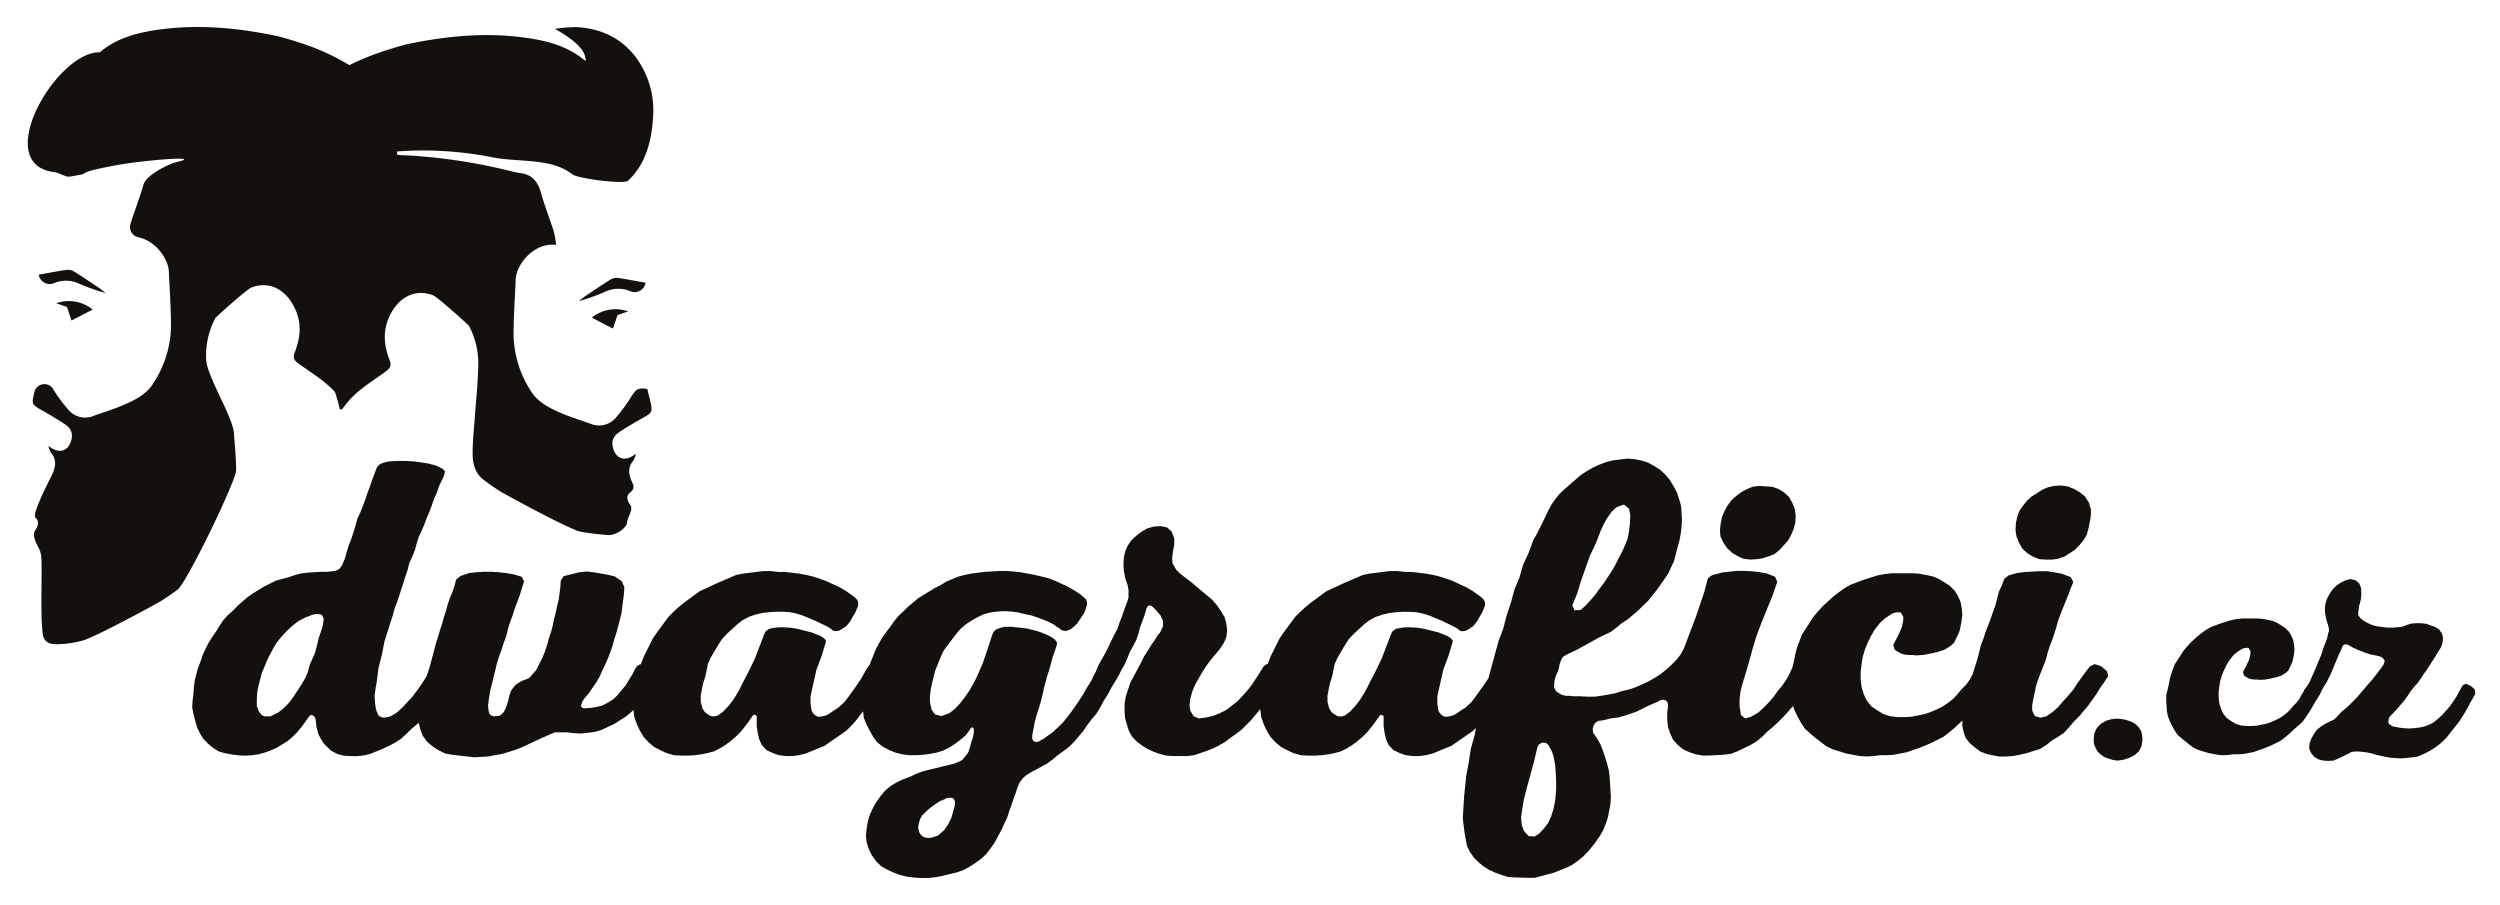 <svg id="Layer_1" data-name="Layer 1" xmlns="http://www.w3.org/2000/svg" viewBox="0 0 739.84 267.85"><defs><style>.cls-1{fill:#13100e;}</style></defs><title>Artboard 1</title><path class="cls-1" d="M29.27,85.18c-2.46-1.66-4.92-3.33-7.45-4.89a3.61,3.61,0,0,0-2.24-.41c-2.67.38-5.32.91-8.1,1.41a3.27,3.27,0,0,0,4.35,2.57,9.07,9.07,0,0,1,7.69.14,64.76,64.76,0,0,0,7.78,2.74c-.67-.52-1.32-1.08-2-1.56m161.81-1.5c-2.78-.5-5.43-1-8.1-1.42a3.61,3.61,0,0,0-2.24.42c-2.53,1.55-5,3.23-7.45,4.89-.71.47-1.36,1-2,1.55A62.49,62.49,0,0,0,179,86.38a9.07,9.07,0,0,1,7.69-.13,3.27,3.27,0,0,0,4.35-2.57M16.68,89.75l3.14,1.1,1.34,4,6.27-3.24a11.15,11.15,0,0,0-10.75-1.88M175.13,94l6.27,3.25c.58-1.76,1-2.92,1.34-4l3.14-1.09A11.15,11.15,0,0,0,175.13,94M510,160.59l1.13,1.63,1.5,1.38,1.63,1,1.75.75,2,.25,1.88-.12,1.75-.26,1.88-.62,1.63-.63,1.51-1.25,2.5-2.76.88-1.63.75-1.75.5-1.88.13-2-.25-2-.75-1.89-1-1.75-1.5-1.38-1.63-1-1.88-.63-3.89-.25-1.88.25-1.75.75-1.63.88-1.5,1.13-1.38,1.25-1.13,1.51-.88,1.63-.75,1.75-.37,1.76-.25,2,.12,2Zm87.48,0,1,1.75,1.51,1.38,1.62,1,1.88.76,1.88.12h2l1.75-.25,1.76-.63,1.63-1,1.5-1,1.38-1.38,1.13-1.38,1-1.63.5-1.75.38-1.88.37-2.13v-1.88l-.62-2-1.13-1.76-1.5-1.25-1.76-1-1.88-.75-2.13-.25-1.88.12-1.75.38-1.76.75-1.5,1-1.63,1-1.38,1.26-1.13,1.38-1.13,1.63-.62,1.75-.38,1.76-.13,2.13.26,1.88ZM466.8,175.5l1.12-3.76,2.64-7.39,1.75-3.64,1.38-3.63.88-1.88.88-1.63,1.5-2.13,1.5-1.38,2.13-.75,1.51,1.25.37,1.88-.12,2.63-.25,2-.38,2.25-.75,1.88-.88,2-1,1.88-1,2-1,1.76-2.38,3.63-1.25,1.63-1.26,1.76-1.37,1.63-1.51,1.63-1.5,1.38-1.88.12-.63-1.5ZM188.38,17.23c-4.4-6-10.57-8.83-17.87-9.21a44.31,44.31,0,0,0-6.27.52c6.23,3.57,9.06,6.39,9.1,9.38-.11,0-.25,0-.32-.05-5.35-4.5-11.88-6-18.51-6.84-11.35-1.44-22.63-.33-33.8,2-1.13.23-4.73,1.32-5.15,1.45l-1.46.47a76.37,76.37,0,0,0-10.71,4.33,67.2,67.2,0,0,0-14.93-6.72L87,12.08c-.42-.13-4-1.21-5.15-1.45-11.17-2.32-22.44-3.43-33.8-2-6.63.84-13.16,2.33-18.51,6.84-.07.06-.21,0-.31,0-12.79.23-32,33.31-13.07,35.48a3.06,3.06,0,0,1,.9.23c.51.23,1.48.59,2.16.87a3,3,0,0,0,1.71.18l3-.55a2.81,2.81,0,0,0,1.19-.47c1-.77,5.88-1.63,8-2.07,7.92-1.64,28.61-3.36,18.77-1.08-1.1.25-8.57,3.38-9.48,6.71-1.06,3.8-2.54,7.49-3.73,11.26,0,.11-.07.22-.1.33A3.11,3.11,0,0,0,41,70.22c5.08,1.11,9.14,6.52,9,10.88,0,.47.71,11.73.58,16.38a31.63,31.63,0,0,1-5.3,16.07c-1.87,3-5.05,4.69-8.21,6.08s-6.24,2.31-9.37,3.44A6.53,6.53,0,0,1,20,121a47.35,47.35,0,0,1-4.27-5.85l0-.07a3.08,3.08,0,0,0-5.58,1c-.09.42-.19.84-.28,1.26-.45,2-.07,2.61,1.76,3.64,2.5,1.41,5,2.86,7.38,4.42,2.08,1.36,2.62,2.81,2.09,4.87-.78,3-3.22,4-5.83,2.35l-.95-.63a7.05,7.05,0,0,0,.75,2c1.77,2,1.4,4.16.41,6.33-.54,1.19-6.17,11.87-5,12.86s.84,2.46,0,3.66c-1.57,2.15,1.74,5.95,1.41,6.61,1,.6-.24,18.22.84,24.58a3,3,0,0,0,2.45,2.48l1,.14a29.51,29.51,0,0,0,8.91-1.28c3.07-1.26,6.06-2.73,9-4.25,4.51-2.32,9-4.7,13.42-7.18a60,60,0,0,0,5-3.42c2.74-1.92,17.35-32.29,17.37-35.32,0-3.67-.4-7.34-.65-11-.33-4.91-8.13-17-8.22-21.94a23.63,23.63,0,0,1,2.72-12.13c.16-.28,9.31-8.55,10.71-9.07,5.66-2.1,10.5,1,12.93,6.45,2,4.37,1.49,8.61-.17,12.84-.6,1.55-.14,2.3,1.09,3.22C92,110.25,96,112.57,99.12,116a49.81,49.81,0,0,1,1.47,5.23c.34-.08.57-.05.66-.16.47-.56.9-1.15,1.35-1.72,3.18-4,7.62-6.49,11.63-9.48,1.23-.92,1.7-1.68,1.09-3.22-1.65-4.23-2.12-8.47-.16-12.84,2.42-5.43,7.26-8.55,12.92-6.46,1.4.53,10.55,8.8,10.71,9.08a23.72,23.72,0,0,1,2.73,12.13c-.1,4.92-.63,9.83-1,14.75-.25,3.68-.68,7.35-.65,11,0,3,.79,6,3.54,7.9a60.13,60.13,0,0,0,5,3.43q6.64,3.7,13.41,7.17c3,1.53,5.95,3,9,4.25,1.36.55,6.66,1.09,8.91,1.28,2.75.23,5.78-2.3,5.86-3.74.09-1.66,2-3.74.91-5.22-.87-1.2-1.33-2.58,0-3.65s1.08-1.93.54-3.11c-1-2.17-1.36-4.3.41-6.33a7,7,0,0,0,.75-2c-.52.35-.73.5-.95.63-2.61,1.66-5.05.68-5.83-2.35-.53-2.05,0-3.51,2.09-4.86,2.4-1.57,4.88-3,7.38-4.42,1.83-1,2.21-1.6,1.76-3.64-.33-1.53-.73-3.06-1.1-4.57-2.84-.33-3.27,0-4.81,2.42a46.8,46.8,0,0,1-4.27,5.85,6.51,6.51,0,0,1-7.65,2.08c-3.13-1.13-6.34-2.1-9.37-3.44s-6.34-3.09-8.21-6.07A31.66,31.66,0,0,1,152,99.86c-.12-4.64.6-15.91.58-16.37-.21-5.2,5.59-11.9,12-11a31.56,31.56,0,0,0-.7-4c-1.19-3.77-2.67-7.45-3.73-11.26-.91-3.32-2.55-5.58-6.16-6a31.6,31.6,0,0,1-3.32-.7A164.58,164.58,0,0,0,120.78,46c-1.06,0-2.13-.1-3.19-.16,0-.33-.11-.66-.17-1,1.25-.1,2.5-.19,3.75-.23a105.7,105.7,0,0,1,24.53,1.94c7.92,1.58,17.36.07,23.71,5.06,1.57,1.24,15.25,3,16.43,1.87,5.14-4.7,7-11.6,7.4-18.59a26.19,26.19,0,0,0-4.86-17.63M95.56,185l-.25.88-1,3L93.8,191l-.5,2-.87,2-.76,1.75-.62,2.26-.76,1.75-1.12,1.88L88,204.45l-1.26,1.89L85.53,208l-1.63,1.63-1.63,1.26L80,212H78.26l-.75-.37-.75-.88-.38-.75L76,208.84V207l.12-2.13.38-1.88.5-2,.5-1.88.75-1.76.75-1.88.88-1.75,1-1.88.88-1.51,1.51-1.88,1.5-1.63,1.75-1.63,1.76-1.37,2.13-1.13.75-.25,1.26-.51,1.25-.25,1.13.13.5.25.5,1ZM633.63,216.3l-.75-1.13-.94-.93-1.22-.66-1.31-.47-1.31-.28-1.4-.18-1.87.18-1.59.47-1.59.94-1.13,1.21-.74,1.59-.19,1.78.09,1.31.47,1.22.65,1.12,1,.94,1,.65,1.32.47,1.21.38,1.4.18,1.78-.28,1.69-.56,1.59-.84,1.21-1.12.75-1.5.28-1.78-.09-1.4ZM732.35,204l-1.12-1-1.5-.66-.94.47-.75,1.31-.65,1.22-.75,1.31-.75,1.12L725,209l-.85,1-1,1.12-.94.94-1.12,1-1.13.85-1.31.65-1.31.47-1.4.28-1.5.19-1.59.09-1.5-.09-1.49-.19-.85-.19-.74-.09-.85-.47-.37-.28-.28-.46.19-1.32.56-.75,1.12-1.12,1-1.12,2.06-2.44.93-1.31.84-1.31,1-1.21,1-1.12.94-1.31.84-1.32.94-1.3,2.52-3.93.85-1.41.84-1.31.47-1.41.09-1.3-.28-1.31-.84-1.22-1.13-.75-1.4-.47-1.31-.47-1.5-.18h-1.31l-1.49.09-1.31.38-1.41.56-1.5.18-1.49.1h-1.5l-3-.38-1.41-.37-1.31-.56-1.31-.75-.84-.66-.66-.84-.09-.75.19-1.5.09-.65.19-.56.37-1.59.1-1.41-.1-1.77-.47-1.22-1.12-1-1.5-.37-1.49.37-1.5.75-1.22.84-1.12,1.12-.84,1.22-.75,1.41-.47,1.4L688,180l.09,1.5.28,1.59.19.75.38,1,.09.47.19.75v.75l-.19.46-.37,1.69-.57,1.5-.56,1.4-.47,1.59-.56,1.4-.65,1.5-.56,1.41L683.41,202l-1,1.56-.4.4-.28.66-.1.17-.85,1.33,0,.18-.1.19-.85,1.22-1,1-.94,1.12-.94,1-1.21.93-1.13.75-1.31.66-1.31.56-1.4.47-2.81.56-1.4.09h-1.69l-1.59-.18-1.49-.47-1.41-.84-1.31-.94-1-1.31-.65-1.41-.47-1.59-.19-1.59v-1.68l.19-1.69.28-1.68.47-1.59.65-1.59.75-1.5.84-1.4,1.13-1.41,1.12-1,1.59-1,.56-.18.94-.1.37.1.56,1-.09,1-.28,1.21-.28.66-.66,1.4-.28.56-.47.84-.18.47.28.94.65.47.85.47.75.18.74.1h.85l.84.09,1.59-.09,1.59-.28,1.59-.38L675,200l.65-.37.85-.56.74-.66.19-.47.65-1.31.29-.65.18-.75.29-1.4.18-1.5-.09-1.4-.28-1.5-.57-1.31-.74-1.22-1-1L675,185l-1.22-.75-1.4-.56-1.4-.28-1.5-.28-1.41-.1h-4.68l-1.59.19-1.5.28-3,.94-3,1.12-1.31.75-1.32.93-1.21.94-2.34,2.15-1,1.13-1,1.21-2.53,3.93-1.12,3-.37,1.5-.28,1.49-.38,1.59-.37,1.5v1.59l.09,1.5.09,1.59.28,1.5.57,1.5.65,1.4.75,1.31.84,1.31,1.13,1,1.21,1,2.43,1.87,1.41.66,3,.93,3,.56,1.59.1,1.5-.1,1.4-.18h1.5l1.49-.1,1.41-.28,1.5-.28,1.3-.47,1.41-.47,1.41-.56,1.31-.56,2.62-1.31,1.21-.93,1.12-.94,2.16-2,1.12-.93,1-1,1.68-2.43.75-1.22,1.13-2,.37-.56.28-.46,0-.06.71-1.07.56-1.22.75-1.31.75-1.21,1.31-2.62.56-1.41.56-1.31.57-1.4.56-1.31.65-1.31.47-1.22.38-.46.18-.1h.85l.74.38.94.56,1.68.74,1.88.75,1.4.47,2.81.57,1,.46.65.94-.37,1.12-.94,1.31-1.87,2.44-1,1.21-1,1.12-3.09,3.65-2.24,2.25-1.13,1-1.21,1-1,1.12-1.13,1.12-1.4.66-1.31.65-1.31.85-1.12.93-.94,1.31-.65,1.22-.56,1.5-.1,1.49.56,1.32.94,1.12,1.22.75,1.49.37,1.41.09,1.59-.09,1.31-.56,1.4-.66,1.31-.65,1.41-.75,1.59-.09,1.31.09,1.5.19,1.4.28,1.21.37,1.6.38,1.31.28,1.59.28,2.9.19,1.59-.1,1.49-.19L715,224l1.4-.47,1.4-.65,1.41-.75,1.31-.84,1.31-.94,1.12-1,1.12-1.12,1.88-2.44,1-1.21.93-1.22.84-1.31.85-1.4.75-1.31.74-1.41.75-1.31.75-1.4ZM460.53,233.16l-.13,2.13-.25,2.13-.5,2.25-.63,2-.87,1.88-1.13,1.5-1.5,1.63-1.38.88-1.76-.13-1.38-1.5-.62-1.63-.25-2.25.25-1.89.37-2.38.38-1.88.62-2.38,2.26-8.27,1-4.26.5-.76,1-.49,1,.12.75.63.51,1,.49.88.38,1.13.25,1,.38,2.13.25,4.39Zm-178,5.39-1,3.51-1,2-1.13,1.63-1.75,1.5-.25.13-1.5.5L275,248l-1.26-.13-.75-.38-.75-.75-.38-1-.12-.88.12-1,.13-.5.38-1.13.5-.88,1.25-1.25,1.13-1,1.75-1.26,1.13-.75,1-.37.5-.25.38-.26.75-.12h.75l.63.12.38.76.12.37Zm339-35,1.26-1.76,1.12-1.75-.37-1.38-1.76-1.5-1.88-.63-1.38.63-1.38,1.75-2.5,3.51-1.13,1.75-1.5,1.76-1.38,1.5-1.51,1.76-1.5,1.38L605.54,212l-1.76.38-1.62-.5-.76-1.63v-1.63l.38-2,.38-1.76.37-1.88.63-1.88.75-2,1.5-3.77.51-2,.62-2,.75-1.88.63-1.88.63-2,.5-1.88.75-2,2.26-5.64.75-2,.75-1.76-.75-1.5-2.63-1-2-.38-2.38-.38h-2.13l-4.51.26-2.13.25-2.64.75-1.25,1-.75,2-.88,1.88-1,4-.75,2-.63,1.88-.75,2-.75,1.88-.63,2-.75,1.88-1,4-1.46,4.66L583,201l-1.13,1.62L580.47,204l-1.25,1.51L578,206.83l-1.63,1.26-1.51,1-1.75.88-1.76.75-1.88.63-3.76.75-1.87.12h-2.26l-2.13-.25-2-.62-1.88-1.13L553.78,209l-1.38-1.76-.88-1.88-.63-2.13-.25-2.13v-2.26l.25-2.25.38-2.26.63-2.13.87-2.13,1-2,1.12-1.88,1.51-1.88,1.5-1.38,2.14-1.38.75-.25,1.25-.13.5.13.75,1.38-.12,1.37-.38,1.64-.37.87-.88,1.88-.38.75-.62,1.13-.25.63.37,1.25.88.63,1.13.62,1,.26,1,.12h1.13l1.13.13,2.13-.13,2.13-.38,2.13-.49,2-.63.87-.5,1.13-.76,1-.87.25-.63.88-1.75.38-.88.25-1,.37-1.89.26-2-.13-1.88-.37-2-.76-1.75-1-1.63-1.38-1.38-1.75-1.13-1.63-1-1.88-.75-1.88-.37-2-.38-1.88-.13H559.8l-2.14.25-2,.38-4,1.25-4,1.51-1.76,1-1.75,1.25-1.63,1.26-3.14,2.88-1.37,1.5-1.38,1.63-3.39,5.27-1.5,4-.5,2-.38,2-.34,1.47-.79,1.79-1,1.88-1.25,1.87-1.38,1.63-1.25,1.76-1.39,1.63-1.62,1.63-1.51,1.38-2.13,1.25-1.75.5-1.25-1L514.8,209v-2l.25-2.26.5-2,1.25-4.14.63-2.13,1.13-4.13,1.25-4.14,1.5-4,3.27-8,1.37-4-.62-1.51-2.51-1-2.13-.37-2.26-.26-2.25-.12h-2.26l-4.38.5-.88.25-1.88.51-.5.24-.88.75-1,3.89-2.51,7.4-2.76,7.27-.75,2-1,1.88-1.25,1.63-1.51,1.5-1.5,1.38-1.76,1.38-1.75,1.13-1.76,1-1.88.88-2,.88-1.88.62-2.13.5-2,.63-2,.38-2.13.37-2,.26h-2.13l-2.13-.13h-2l-1.13-.13h-1l-1.13-.24-1.37-.76-.63-.63-.38-.87v-.88l.13-1.25.37-1.26.63-1.38.25-.87.25-1.26.5-1.37.5-.76,1-.62,2.38-1.13,1-.5,6.14-3.39,1.76-.87,1.88-.88,1.63-1.25,1.5-1.26,1.76-1.13,1.5-1.25,1.63-1.38,1.38-1.38,1.5-1.38,1.26-1.63,1.25-1.5,1.25-1.75,2.26-3.26,1.75-3.76.5-1.88.5-2L497,160l.38-2,.25-2.13.12-2-.12-2.13-.13-2-.62-2.13-.63-1.88-1-1.88L494.12,142l-1.38-1.63-1.5-1.38-1.76-1.13-1.88-1-2-.63-2-.37-2.13-.13-4.14.5-2,.51-2,.75-1.88.87-1.75,1-1.76,1.12-1.62,1.38-3.14,2.76-1.63,1.5-1.13,1.38-1.25,1.76-.88,1.63-1.75,3.63-1.76,3.51-1,1.76-1.38,3.76-1.63,3.5L449.63,171l-1.51,3.64-1,3.76-1.26,3.75-1,3.89-1.38,3.64-3,11-.09.16-1.25,1.88-2.51,3.51-1.25,1.63-1,.88-.62.62L432,210.47l-1.25.88-.75.37-1,.25-.76.13h-.75l-.88-.5-.75-.88-.25-.75-.25-1.75v-2.13l.38-1.76,1.38-6.14,1.5-4,1.25-4.14v-.63l-.62-.62-1-.63-2.5-1L421.05,186l-1.88-.25-2.13-.12h-.75l-1.51.12-.5.13-.88.12-.5.25-.75.5-.37.63-2.89,7.52-1.75,3.63-1.88,3.64-.88,1.75-1,1.76-1.13,1.75L401,209l-1.51,1.63-1.5,1.12-.88.25h-1l-.63-.25-1.13-.75-.37-.37-.63-1-.5-2v-1.76l.38-2,.37-1.76.63-1.88.75-3.76.88-1.88,2.13-3.63,1.13-1.76,1.38-1.5,3.13-2.88,1.63-1.26,1.88-1,1.88-.63,2-.5,2.13-.25,2-.12h2l2,.12,1.88.38,2,.62,3.64,1.51,3.63,1.75.88.51.75.62.63.25,1.13-.12.75-.38,1.51-1,.62-.75.75-1,.38-.75.75-1.25.38-.76.63-1.62v-1l-.38-.75-.75-.75-2.64-1.88-1.75-1L430.07,172l-2-.75-2-.63-2-.49-2.13-.38-4.14-.5h-2.13l-2.13-.26H411.4l-6.14.76-1.88.38-5.52,2.37L392.47,175l-4.76,3.51-1.5,1.25-1.51,1.38-1.38,1.38-3.51,4.76-1.12,1.63-2.63,5.27-.76,1.88-.13.5h-.37l-.87.63-1.13,1.88-1.13,1.75-1.25,1.88-1.26,1.63-2.88,3.13-1.75,1.38-1.63,1.26-2,1-1.88.75-2.13.5-2.13.25-1.5-.63-1-1.62-.25-1.63.25-1.89.5-2,.88-2.13,1-1.75,1.13-2,1.13-1.75,1.26-1.76,2.75-3.26,1.25-1.88.76-1.75.25-2-.25-2-.5-1.88-1.13-1.89-1.13-1.62-1.38-1.63-1.5-1.26-1.63-1.37-1.51-1.26-1.63-1.38-3.25-2.5-1.13-1.13L347,166.73l-.13-1.51.25-2,.38-2.13v-1.76l-.75-2-1.38-1.25-1.88-.38-2,.12-1.88.51-1.75,1-1.5,1.13-1.51,1.38-1.13,1.63-.75,1.75-.38,1.88-.12,2,.12,1.88.38,2,.75,2.26.25,1.38v2.13l-.12.5-.38,1.13-.75,2-.63,1.88-.75,1.88-.62,1.88-1,1.88-.87,1.76-.88,1.87-.88,1.76-2,3.51-.76,1.88-1,1.88,0,.23-.92,1.52-1,1.63-1,1.76-1.13,1.75L317,210.72l-1.25,1.63-1.25,1.51-1.51,1.5-.87.75-.63.63-.88.62-.75.51-1,.75-.76.37-.5.38-.87.25-1-.38-.25-.75v-.75l.25-1.51L306,215l.13-1,.25-.88.5-1.88.63-1.88.5-1.75.5-1.88.38-1.88,1-3.76.63-1.88,1-3.76.38-1,.87-2.63V190l-.62-.75-.88-.63-1.38-.75-1-.38-.88-.37-1.13-.38-3-.75-2.13-.25-1.25-.12-1-.13h-2l-1.25.25-1.13.38-.63.37-.62.75-.25.76-.25.62-.26.88-2.25,6.77-1,2.25-.88,2-1.13,2.13-1,1.75-1.38,2-1.25,1.63-1.63,1.75-1.63,1.26-2.38.87-1.88-.5-1-1.37-.5-2.26v-1.75l.25-2,.38-1.88.5-2,.5-1.88,1.51-3.76.87-1.88,1.26-1.75,2.5-3.26,1.26-1.5,1.62-1.38,1.76-1.13,1.75-1,1.89-.88,2-.5,2-.25,2-.13,2,.13,2,.25,2,.5,1.88.37,1.88.63,2,.75,1.76.76,1.38.75.37.37.88.51.75.62,1.13.25.63-.12,1.12-.5,1.13-1,.63-.62,2-3,.5-1.26.38-1.25v-.88l-.38-.87-.62-.5-1-.88-1-.63-.75-.5L316,173.62l-3.76-1.75-2-.76-2-.5-2.13-.49-2-.38-2.13-.38-2.13-.25-2.13-.13h-2.13l-4.26.26-3.89.5-1.88.38-1.88.49-1.88.76-1.75.75-1.63,1-1.75.88-4.89,3-3,2.5-1.38,1.38L266,182.14l-1.25,1.51-1.13,1.63-1.25,1.63-1.26,1.75-1,1.76-1,1.88-1.5,3.76-.31.8-.32.33-.5.75-1.63,2.88-1.25,1.88-2.51,3.51-1.26,1.63-1,.88-.63.62-1.75,1.13-1.25.88-.75.37-1,.25-.75.13H242l-.88-.5-.75-.88-.25-.75-.25-1.75v-2.13l.37-1.76,1.38-6.14,1.51-4,1.25-4.14v-.63l-.63-.62-1-.63-2.51-1L235.56,186l-1.88-.25-2.13-.12h-.76l-1.5.12-.5.13-.88.12-.5.25-.75.5-.38.63-2.88,7.52-1.76,3.63-1.88,3.64-.87,1.75-1,1.76-1.12,1.75L215.5,209,214,210.6l-1.51,1.12-.87.25h-1l-.62-.25-1.13-.75-.38-.37-.62-1-.5-2v-1.76l.37-2,.38-1.76.62-1.88.76-3.76.87-1.88,2.13-3.63,1.13-1.76,1.38-1.5,3.14-2.88,1.62-1.26,1.88-1,1.88-.63,2-.5,2.13-.25,2-.12h2l2,.12,1.88.38,2,.62,3.64,1.51,3.63,1.75.88.51.75.62.63.25,1.12-.12.76-.38,1.5-1,.63-.75.75-1,.38-.75.75-1.25.37-.76.63-1.62v-1l-.37-.75-.76-.75-2.63-1.88-1.75-1L244.58,172l-2-.75-2-.63-2-.49-2.13-.38-4.13-.5h-2.13L228,169H225.9l-6.14.76-1.88.38-5.51,2.37L207,175l-4.76,3.51-1.51,1.25-1.5,1.38-1.38,1.38-3.51,4.76-1.13,1.63-2.63,5.27-.75,1.88-.14.53-.24,0-.75.38-.63.75-.87,1.75-2,3.26L184,204.2l-1.25,1.51L181.41,207l-1.63,1-1.75.88-1.76.38-1.5.25h-.5l-1.38.12-.5-.12-.5-.5.5-1.51.25-.37.37-.5,1.26-1.51,2.25-3.26,1-1.75.75-1.76.87-1.75.76-1.76.75-1.87.63-1.89.5-1.88.62-1.88,1-3.76.5-2,.25-1.88.25-2,.25-1.88.13-2L184,172l-2-1.38-1.88-.49-4.39-.76-2.13-.25-2.26.25-4.51,1.13-.87,1.25-.13,1.88-.25,2-.25,1.88-.5,2-.38,1.88-.5,1.88-.38,1.88-.5,1.88-.62,1.88-.51,1.88-.62,1.88-.75,1.88-1.76,3.51-.25.38-1.75,2-.51.38-1.37.5-.88.38-1.5,1-1,1.25-.37.63L150.7,206l-.24,1.13-.26.87-.5,1.51-.5,1-.25.38-.5.5-.5.37-1.76.25-1-.37-.38-.5-.25-1-.12-1.51.25-1.88.37-2.26.51-2,.5-2.13.5-2,.5-2.13.63-2,.75-2,.62-2,.76-2,.5-2.13.63-2,.75-2,.62-2,1.51-4,.62-2.13.63-1.88-.63-1.38-2.5-.75-2.13-.37-2.26-.25-2.13-.13h-2.26l-2.25.13-2.13.25-2.51.87L135,171.49l-.5,1.88-.63,1.88-.75,1.76-.63,1.88-.5,1.87-.63,1.89-.5,1.88-.62,1.88-.51,1.75-.62,1.88-2,7.52-.62,1.88-.31.76-.45.75-1.12,1.75-1.26,1.75L122,206.21l-2.88,3.13-1.5,1.38-.76.5-1.25.75-1,.25-.75.13h-.75l-1-.5-.37-.63-.5-1.38-.25-1.75-.13-2.26.25-1.88.38-2.13.5-4,1-4,.38-1.88.37-2,.63-2L115,186l.62-2,.63-1.88.5-2,.75-1.88.63-1.88.63-2,.62-1.89.63-2,.63-1.88.5-2,.87-1.88.76-1.88.5-1.87.62-2,.88-1.88.75-1.76.76-2,.75-1.76.75-2,.63-1.88.87-1.88.63-1.88.88-1.88.5-1,.25-.88.13-.75-.63-.63-1.38-.75-1-.38-2-.5-2.38-.37-2.13-.26-2.26-.12h-2.25l-2.13.12-1,.13-1.63.5-.5.25-.75.75-.37.88-1.13,3-.63,1.88-.75,2-.63,1.88-.75,2-.75,1.88-.88,1.88-.5,1.88-1.25,4-.76,1.88-.62,2-.5,1.88-.38.88-.5,1.25-.88,1.13-1.25.5-1,.13-1.25.13H94.93l-3.88.25-2,.25-1.88.5-1.75.62-3.76,1-3.51,1.75-3.26,2-1.63,1.13L71.75,178l-1.38,1.25L69,180.64,67.48,182l-1.38,1.5L65,185.15l-1,1.63-1.12,1.63-1.13,1.76-.88,1.75L60,193.8l-.62,1.88-.75,1.88-.51,1.88-.5,2-.25,1.88-.12,2-.25,2-.13,2,.38,2,1,3.76.88,1.88,1,1.63L61.47,220l1.5,1.25,1.76,1.13,1.75.5,2,.38,2,.25,2,.12,2-.12,1.88-.25,1.88-.51,1.76-.62,1.75-.75,3.26-2,1.5-1.26,1.38-1.37,1.26-1.51,1.12-1.5.51-.75.62-.88.5-.5.76.12.5.5.25.76.25,2.25.25.76.25,1.12.5,1,.5.88.63,1,2.13,2.13,1.88,1,1.88.5,2.26.13h2l2-.25,1.88-.5,1.88-.76,1.75-.75,1.88-.88,1.63-.87,1.76-1.13,1.5-1.38,1.38-1.38,1.5-1.25.81-.75.44,1.87.76,2,1.25,1.75,1.63,1.38,1.75,1.13,2,1,2.13.37,6.52.75,4.13-.25,2-.37,2.13-.38,4-1.25,1.88-.75,5.64-2.64,4-1.75h3.51l2.13.25,2.13.12,4.14-.5,2-.62,3.76-1.76,3.51-2.26,1.63-1.37.49-.54v.16l.25,2,.76,2.14.87,1.87,1.13,1.88,1.38,1.51,1.63,1.38,1.88,1,1.88.88,2.13.63,2.13.12h2.13l2-.12,1.88-.25,1.88-.38,1.88-.5,1.75-.88,1.63-1,1.5-1.13,1.51-1.26,1.38-1.37,1.25-1.51,1.13-1.5,1.13-1.63.37-.5h.63l.38.37v2.89l.25,1.88.5,2.13.75,1.63,1.38,1.5,1.88.88,1.75.63,2.13.25h2l1.88-.25,2-.5,3.64-1.51,1.88-.75,6.52-4.52,1.37-1.37,1.38-1.51,2.16-2.81.23,1.94.75,1.88,2,3.75,1.26,1.64,1.62,1.25,1.89,1,1.87.75,2,.51,2,.25h2.13l2.13-.13,1.88-.25,2-.38,2-.62,1.75-.88,1.76-1.13,1.63-1.25,1.5-1.26.75-1,.75-1.13.51-.25.37.5v1l-.25,1.5-.37,1-.75,2.64-.38,1-1.63,2-.63.38-1.75.75-2,.5-1.13.25-2,.5-2.13.51-2,.5-2,.75-1.88.88-2,.75-1.88.88-1.88,1.12L262,233.91l-1.38,1.63-1.25,1.75-1,1.76-.88,1.88-.63,2-.37,2.13-.25,2.13.25,2.13.62,2,.88,1.75,1.25,1.76,1.51,1.5,1.75,1,1.88.87,2,.75,2.13.51,2,.25,2.13.12h2.13l2.14-.25,2-.37,2-.51,2.13-.5,1.88-.62,1.88-1,1.75-1.13,1.76-1.26,1.5-1.38,1.25-1.63,1.26-1.75,2-3.76,1.76-3.76.63-2,.75-2,.63-2,.5-1.25.25-.75.12-.5.75-1.76.51-.75.5-.63,1-.87,1.25-.76.88-.5.75-.37,2.26-1.26.75-.37,1.76-1.26,1.62-1.37,1.76-1.26L316.4,221l1.5-1.51,2.76-3.26,1.25-1.87,1.26-1.63,1.38-1.63,1.12-1.88,1-1.88,1.12-1.75,1-1.89,1.12-1.88.5-.75.23-.49.4-.64.88-1.75,1-1.76.75-1.75.75-1.88,1-1.76.88-1.75.62-1.88.5-1.88.76-2,.62-1.75.5-1.76.5-.75.13-.12.75.12.38.25,1.13,1.13.75.88.5.62.75,1.64v1.5l-.87,1.88-.76.88-.5.87-.88,1.26-.37.5-1.13,1.88-1.13,1.75-1,2-3,5.64-.75,2.13-.63,2-.37,2.13v2.13l.12,2,.5,1.88.63,2,.88,1.64,1.38,1.5,1.63,1.25,1.62,1,1.88.87,1.76.63,2,.5,2,.13h4.14l2-.25,3.76-1.26,1.88-.75,1.76-.88,1.75-1,1.63-1.25,1.63-1.13,1.63-1.25,2.76-2.76,1.38-1.63,1.47-1.78,0,.4.25,2,.75,2.14.88,1.87,1.13,1.88,1.38,1.51,1.62,1.38,1.88,1,1.88.88,2.13.63,2.13.12h2.14l2-.12,1.88-.25,1.88-.38,1.88-.5,1.76-.88,1.62-1,1.51-1.13,1.5-1.26,1.38-1.37,1.25-1.51,1.13-1.5,1.13-1.63.38-.5h.62l.38.37v2.89l.25,1.88.5,2.13.75,1.63,1.38,1.5,1.88.88,1.76.63,2.13.25h2l1.88-.25,2-.5,3.63-1.51,1.88-.75,6.52-4.52.78-.78-.41,2.16-1.12,4-.63,4.13-.75,4-.63,6.27-.12,2-.13,2.13-.12,2,.25,2.13.25,2,.37,2.13.38,2,.88,1.76,1.12,1.63,1.38,1.38,1.51,1.25,1.63,1,1.88.88,1.75.62,2,.63,1.88.13,4,.12h2l5.64-1.5,3.76-1.5,1.76-.88,1.63-1.13,1.5-1.26,1.38-1.37,1.25-1.51,1.26-1.63,1.12-1.63,1-1.75.75-1.88.63-1.88.75-4,.12-2-.37-6-.25-2-.51-1.88-.62-2-.63-1.88-.75-1.89-1-1.75-1.13-1.63-.13-1,.25-1.13.63-.87.88-.51,1.13-.12,2.63-.63,2-.25,1.88-.5,1.88-.63,1.76-.62,3.51-1.76,2.63-1.12.88-.51.87-.12.76.25.5.62.12,1-.12.87-.13,1.26v2l.25,2.13.63,1.88.88,1.88,1.38,1.51,1.5,1.25,1.88.88,1.88.63,2.13.37h2l4.27-.25,2-.25,2-.75,3.88-1.88,1.88-1.13,1.63-1.38,1.51-1.5,1.63-1.38,1.5-1.38,1.5-1.51,1.51-1.62,1.38-1.63,0,0,.48,1.28.88,1.88,1,1.76,1.13,1.75,1.5,1.38,1.63,1.38,3.26,2.5,1.88.88,4,1.26,4,.75,2.13.12,2-.12,1.89-.25h2l2-.13,1.88-.37,2-.38,1.76-.63,1.87-.62,1.89-.76,1.75-.75,3.51-1.76,1.63-1.25,1.5-1.25,2.6-2.37-.09,1.37.38,1.88.62,1.88L583,220l1.5,1.25,1.51,1.13,1.88.75,1.75.38,2,.37h1.88l2.13-.12,2-.38,2.13-.5,4-1.25,1.76-1.13,1.75-1.38,1.88-1.13,1.63-1.13,1.51-1.63,1.38-1.63,1.5-1.5,2.76-3.26,2.5-3.51Z"/></svg>